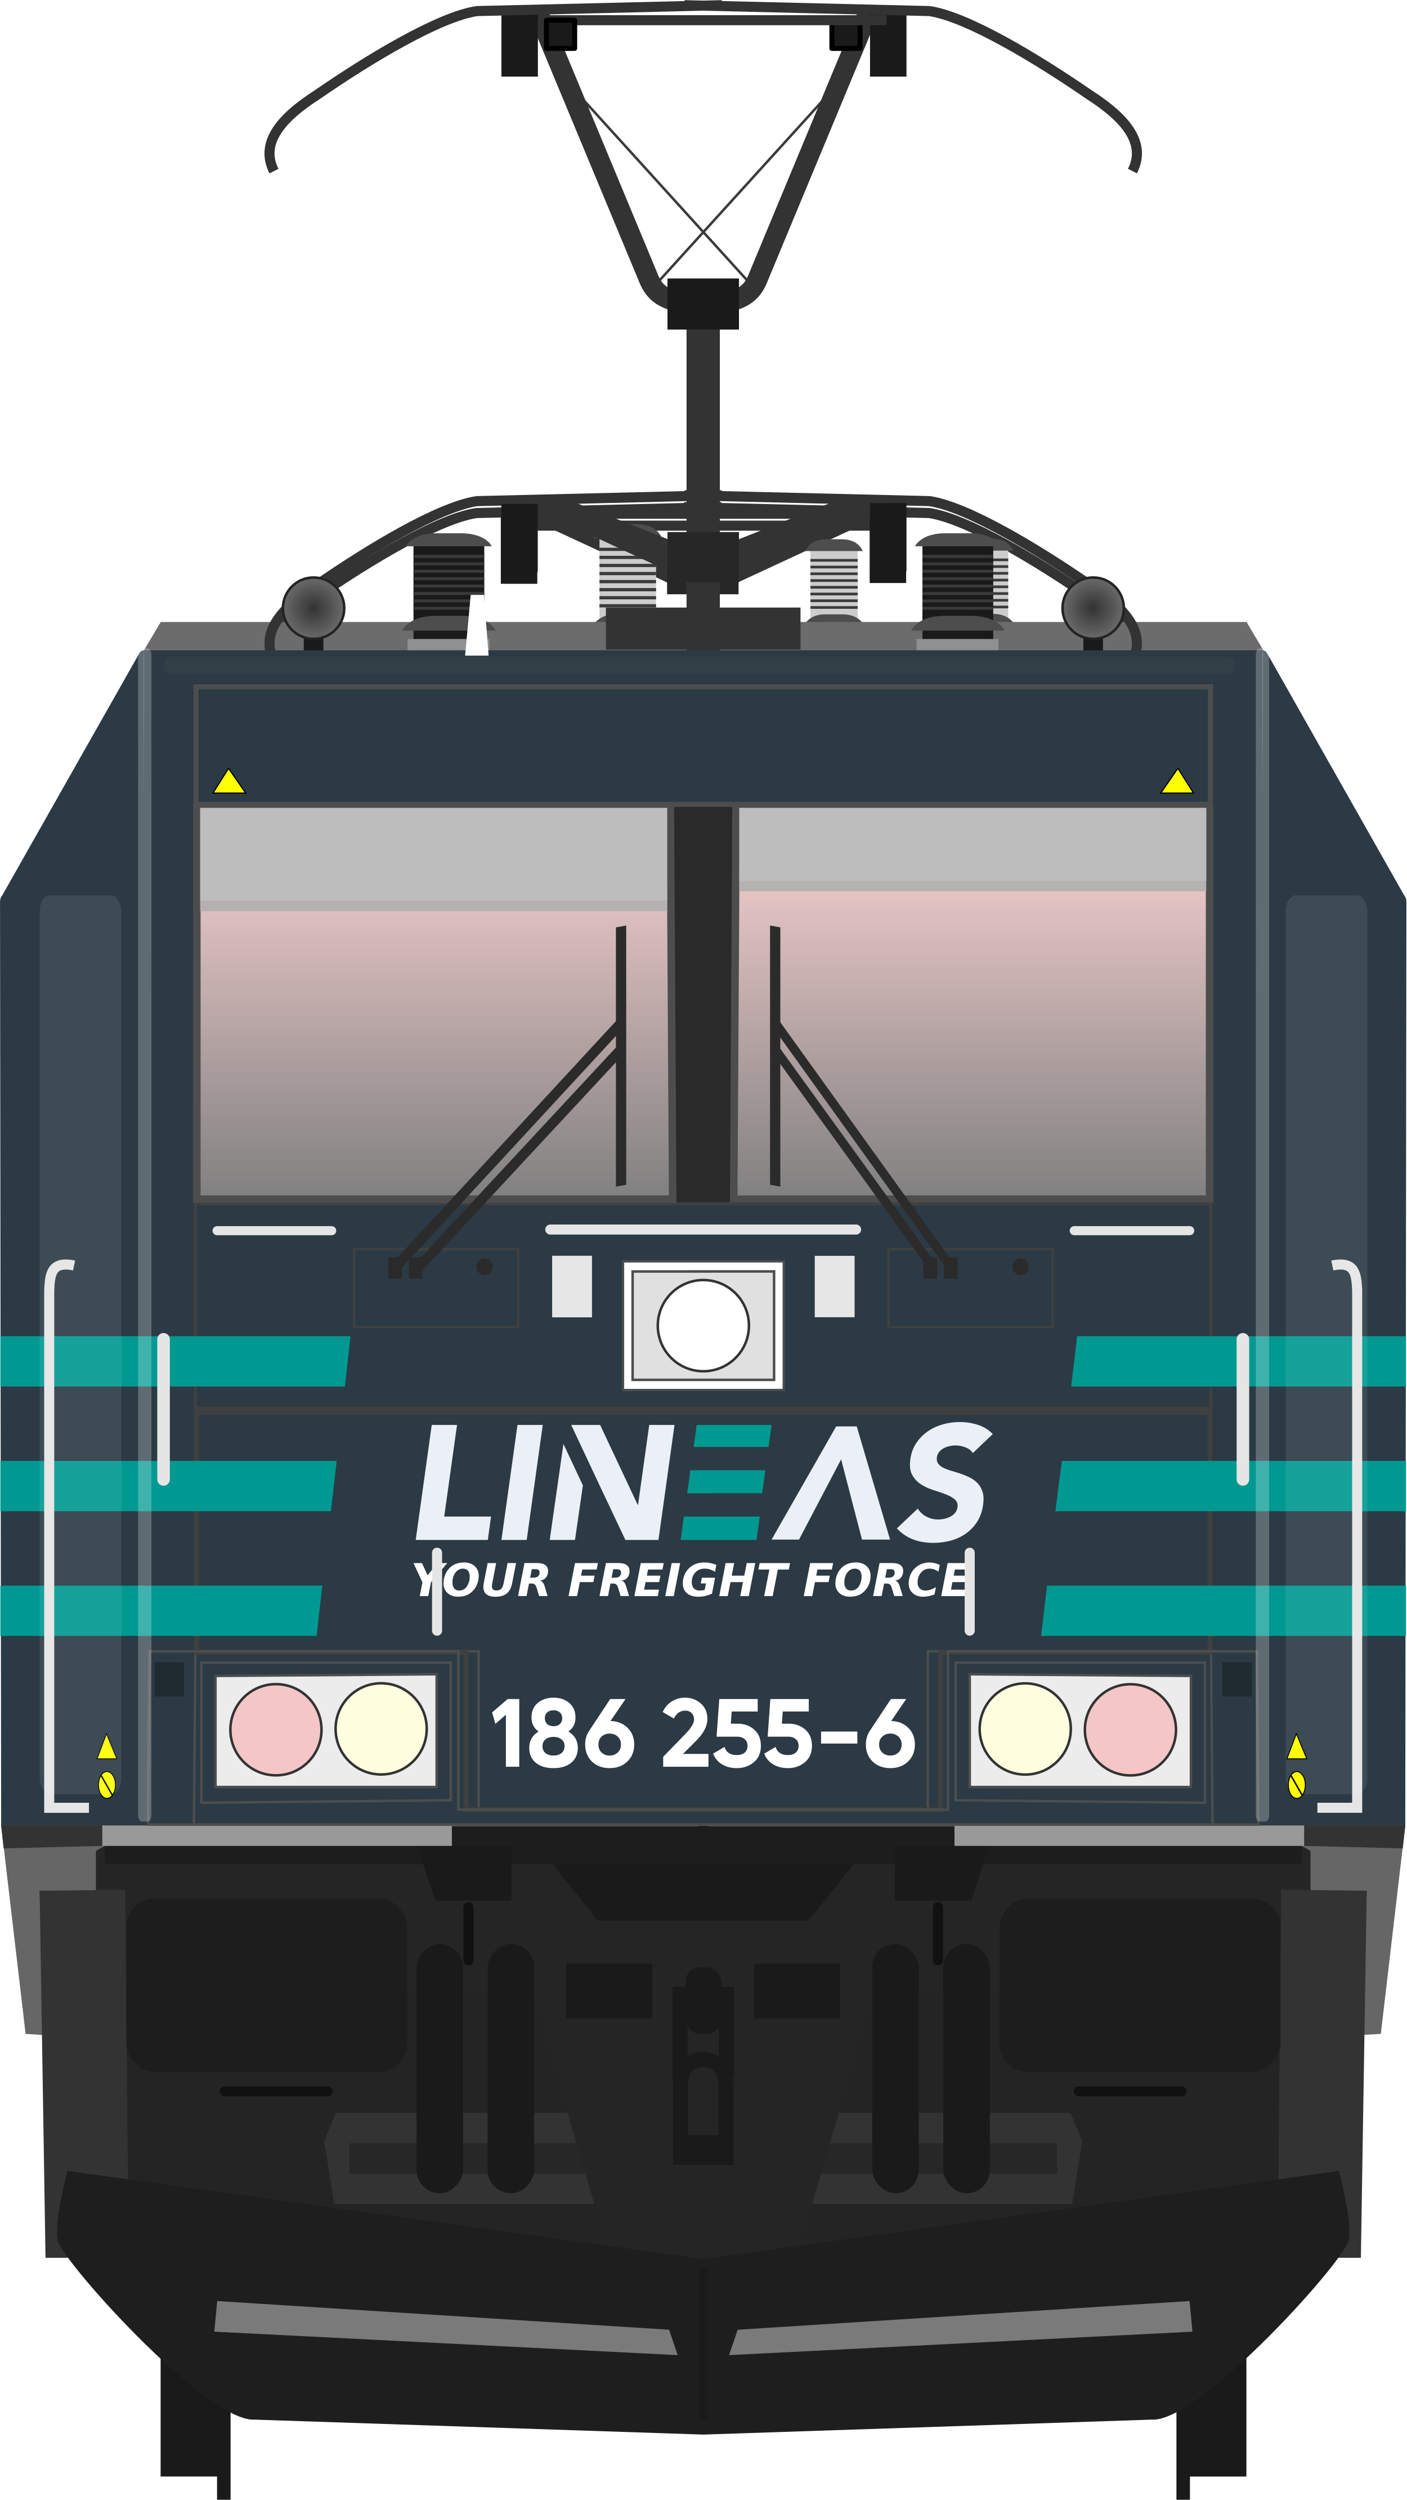 <?xml version="1.0" encoding="utf-8" standalone="no"?>
<!DOCTYPE svg PUBLIC "-//W3C//DTD SVG 1.1//EN" "http://www.w3.org/Graphics/SVG/1.1/DTD/svg11.dtd">
<svg version="1.1" width="290.89" height="516.46" xmlns="http://www.w3.org/2000/svg" xmlns:xlink="http://www.w3.org/1999/xlink">
<defs>
<linearGradient id="linearGradient6659"><stop stop-color="#333" offset="0"/><stop stop-color="#6c6c6c" offset="1"/></linearGradient>
<filter id="filter5092" x="-.314" y="-1.215" width="1.628" height="3.43" color-interpolation-filters="sRGB"><feGaussianBlur stdDeviation="13.84"/></filter>
<filter id="filter5092-1" x="-.314" y="-1.215" width="1.628" height="3.43" color-interpolation-filters="sRGB"><feGaussianBlur stdDeviation="13.84"/></filter>
<linearGradient id="linearGradient4798" x1="61.277" x2="169.78" y1="317.29" y2="316.65" gradientUnits="userSpaceOnUse"><stop stop-color="#ffd5d5" offset="0"/><stop stop-color="#808080" offset="1"/></linearGradient>
<linearGradient id="linearGradient6013" x1="84.508" x2="84.508" y1="163.72" y2="242.15" gradientTransform="matrix(1.102 0 0 1.102 -10.992 -81.878)" gradientUnits="userSpaceOnUse" xlink:href="#linearGradient4798"/>
<linearGradient id="linearGradient6021" x1="195.05" x2="195.05" y1="164.65" y2="242.15" gradientTransform="matrix(1.102 0 0 1.102 -10.988 -81.878)" gradientUnits="userSpaceOnUse" xlink:href="#linearGradient4798"/>
<radialGradient id="radialGradient6661" cx="-217.25" cy="124.75" r="6.344" gradientUnits="userSpaceOnUse" xlink:href="#linearGradient6659"/>
<radialGradient id="radialGradient6669" cx="62.316" cy="124.75" r="6.344" gradientUnits="userSpaceOnUse" xlink:href="#linearGradient6659"/>
<filter id="filter8046" x="-1.2" y="-.059" width="3.399" height="1.117" color-interpolation-filters="sRGB"><feGaussianBlur stdDeviation="0.823"/></filter>
<filter id="filter1348" x="-.774" y="-.11" width="2.547" height="1.219" color-interpolation-filters="sRGB"><feGaussianBlur stdDeviation="8.48"/></filter>
<filter id="filter1348-3" x="-.774" y="-.11" width="2.547" height="1.219" color-interpolation-filters="sRGB"><feGaussianBlur stdDeviation="8.48"/></filter>
<filter id="filter1550" x="-.687" y="-.014" width="2.374" height="1.028" color-interpolation-filters="sRGB"><feGaussianBlur stdDeviation="1.412"/></filter>
<filter id="filter1550-3" x="-.687" y="-.014" width="2.374" height="1.028" color-interpolation-filters="sRGB"><feGaussianBlur stdDeviation="1.412"/></filter>
<filter id="filter1657" x="-.03" y="-1.859" width="1.06" height="4.718" color-interpolation-filters="sRGB"><feGaussianBlur stdDeviation="2.754"/></filter>
</defs>
<g transform="matrix(1.04 0 0 1.04 -.059 4.53)" fill="#333">
<path d="m134.32 112.12-30.659-14.222 8.333-1.012 23.56 9.331z"/>
<path d="m145.07 112.12 30.659-14.222-8.333-1.012-23.56 9.331z"/>
</g>
<rect x="125.17" y="127.99" width="40.253" height="8.686" fill="#333"/>
<path d="m56.511 139.07c-2.907-5.766 1.341-10.911 8.911-15.766 10.778-7.434 25.202-16.136 33.075-17.309l50.663-1.22m84.922 34.291c2.907-5.766-1.341-10.911-8.911-15.766-10.778-7.434-25.202-16.136-33.075-17.309l-50.667-1.217" fill="none" stroke="#333" stroke-width="2.081"/>
<path d="m107.37 108.6h39.758m36.108 0h-39.758" fill="none" stroke="#333" stroke-width="2.081"/>
<g stroke-width="1.04">
<rect x="103.54" y="106.56" width="7.54" height="14.052" fill="#1a1a1a"/>
<rect transform="scale(-1,1)" x="-187.34" y="106.4" width="7.54" height="14.052" fill="#1a1a1a"/>
<rect x="137.91" y="112.39" width="14.784" height="10.387" fill="#272727"/>
</g>
<g transform="matrix(1 0 0 1 -36.734 -155.87)" fill="#1a1a1a">
<g transform="translate(-1.67,4.427)">
<rect x="71.611" y="627.74" width="13.436" height="35.357"/>
<rect x="83.278" y="647.91" width="2.796" height="20" stroke-width="1.07"/>
</g>
<rect transform="scale(-1,1)" x="-294.42" y="632.17" width="13.436" height="35.357"/>
<rect transform="scale(-1,1)" x="-282.75" y="652.34" width="2.796" height="20" stroke-width="1.07"/>
</g>
<g transform="matrix(.944 0 0 .944 10.382 73.166)">
<g transform="matrix(.736 0 0 1.002 133.85 -79.109)">
<rect x="89.144" y="120.51" width="14.067" height="22.166" fill="#ccc" stroke-width="2.504"/>
<rect x="87.969" y="140.28" width="16.272" height="2.69" fill="#909090"/>
<path d="m93.318 135.68h5.188c5.781-0.055 6.969 2.938 6.969 2.938h-18.589s1.219-2.882 6.438-2.938z" fill="#4d4d4d"/>
<path d="m93.563 119.28h4.744c5.287-0.049 6.372 2.584 6.372 2.584h-17.005s1.115-2.535 5.887-2.584z" fill="#4d4d4d"/>
<g fill="#3a3a3a">
<rect x="89.144" y="123.59" width="14.067" height=".585"/>
<rect x="89.144" y="125.06" width="14.067" height=".585"/>
<rect x="89.144" y="126.53" width="14.067" height=".585"/>
<rect x="89.144" y="128.01" width="14.067" height=".585"/>
<rect x="89.144" y="129.48" width="14.067" height=".585"/>
<rect x="89.144" y="130.95" width="14.067" height=".585"/>
<rect x="89.144" y="132.42" width="14.067" height=".585"/>
<rect x="89.144" y="133.89" width="14.067" height=".585"/>
</g>
</g>
<g transform="matrix(1.102,0,0,1.102,-9.548,-81.878)" fill="none" stroke="#3b3b3b" stroke-width=".5">
<path d="m129.04 60.447 36.8-40.528"/>
<path d="m147.9 60.447-36.8-40.528"/>
</g>
<g transform="matrix(.736 0 0 1.002 100.88 -79.007)">
<rect x="89.144" y="120.51" width="14.067" height="22.166" fill="#ccc" stroke-width="2.504"/>
<rect x="87.969" y="140.28" width="16.272" height="2.69" fill="#909090"/>
<path d="m93.318 135.68h5.188c5.781-0.055 6.969 2.938 6.969 2.938h-18.589s1.219-2.882 6.438-2.938z" fill="#4d4d4d"/>
<path d="m93.563 119.28h4.744c5.287-0.049 6.372 2.584 6.372 2.584h-17.005s1.115-2.535 5.887-2.584z" fill="#4d4d4d"/>
<g fill="#3a3a3a">
<rect x="89.144" y="123.59" width="14.067" height=".585"/>
<rect x="89.144" y="125.06" width="14.067" height=".585"/>
<rect x="89.144" y="126.53" width="14.067" height=".585"/>
<rect x="89.144" y="128.01" width="14.067" height=".585"/>
<rect x="89.144" y="129.48" width="14.067" height=".585"/>
<rect x="89.144" y="130.95" width="14.067" height=".585"/>
<rect x="89.144" y="132.42" width="14.067" height=".585"/>
<rect x="89.144" y="133.89" width="14.067" height=".585"/>
</g>
</g>
<g transform="matrix(.881 0 0 1.199 41.759 -105.81)">
<rect x="89.144" y="120.51" width="14.067" height="22.166" fill="#ccc" stroke-width="2.504"/>
<rect x="87.969" y="140.28" width="16.272" height="2.69" fill="#909090"/>
<path d="m93.318 135.68h5.188c5.781-0.055 6.969 2.938 6.969 2.938h-18.589s1.219-2.882 6.438-2.938z" fill="#4d4d4d"/>
<path d="m93.563 119.28h4.744c5.287-0.049 6.372 2.584 6.372 2.584h-17.005s1.115-2.535 5.887-2.584z" fill="#4d4d4d"/>
<g fill="#3a3a3a">
<rect x="89.144" y="123.59" width="14.067" height=".585"/>
<rect x="89.144" y="125.06" width="14.067" height=".585"/>
<rect x="89.144" y="126.53" width="14.067" height=".585"/>
<rect x="89.144" y="128.01" width="14.067" height=".585"/>
<rect x="89.144" y="129.48" width="14.067" height=".585"/>
<rect x="89.144" y="130.95" width="14.067" height=".585"/>
<rect x="89.144" y="132.42" width="14.067" height=".585"/>
<rect x="89.144" y="133.89" width="14.067" height=".585"/>
</g>
</g>
<g transform="matrix(1.102,0,0,1.102,-10.9,-75.267)" fill="#333">
<path d="m134.32 112.12-30.659-14.222 8.333-1.012 23.56 9.331z"/>
<path d="m145.07 112.12 30.659-14.222-8.333-1.012-23.56 9.331z"/>
</g>
<path d="m24.21 58.617-3.992 6.714s245.34-0.514 245.78 0l-3.992-6.714z" fill="#6c6c6c" stroke-width="1.102"/>
<rect x="121.7" y="55.461" width="42.622" height="9.197" fill="#333"/>
<g transform="matrix(1.102,0,0,1.102,-11.239,-81.878)">
<g transform="translate(94.399,-9.408)">
<rect x="89.144" y="120.51" width="14.067" height="22.166" fill="#1a1a1a" stroke-width="2.504"/>
<rect x="87.969" y="140.28" width="16.272" height="2.69" fill="#909090"/>
<path d="m93.318 135.68h5.188c5.781-0.055 6.969 2.938 6.969 2.938h-18.589s1.219-2.882 6.438-2.938z" fill="#4d4d4d"/>
<path d="m93.563 119.28h4.744c5.287-0.049 6.372 2.584 6.372 2.584h-17.005s1.115-2.535 5.887-2.584z" fill="#4d4d4d"/>
<g fill="#3a3a3a">
<rect x="89.144" y="123.59" width="14.067" height=".585"/>
<rect x="89.144" y="125.06" width="14.067" height=".585"/>
<rect x="89.144" y="126.53" width="14.067" height=".585"/>
<rect x="89.144" y="128.01" width="14.067" height=".585"/>
<rect x="89.144" y="129.48" width="14.067" height=".585"/>
<rect x="89.144" y="130.95" width="14.067" height=".585"/>
<rect x="89.144" y="132.42" width="14.067" height=".585"/>
<rect x="89.144" y="133.89" width="14.067" height=".585"/>
</g>
</g>
<g transform="translate(-6.749,-9.408)">
<rect x="89.144" y="120.51" width="14.067" height="22.166" fill="#1a1a1a" stroke-width="2.504"/>
<rect x="87.969" y="140.28" width="16.272" height="2.69" fill="#909090"/>
<path d="m93.318 135.68h5.188c5.781-0.055 6.969 2.938 6.969 2.938h-18.589s1.219-2.882 6.438-2.938z" fill="#4d4d4d"/>
<path d="m93.563 119.28h4.744c5.287-0.049 6.372 2.584 6.372 2.584h-17.005s1.115-2.535 5.887-2.584z" fill="#4d4d4d"/>
<g fill="#3a3a3a">
<rect x="89.144" y="123.59" width="14.067" height=".585"/>
<rect x="89.144" y="125.06" width="14.067" height=".585"/>
<rect x="89.144" y="126.53" width="14.067" height=".585"/>
<rect x="89.144" y="128.01" width="14.067" height=".585"/>
<rect x="89.144" y="129.48" width="14.067" height=".585"/>
<rect x="89.144" y="130.95" width="14.067" height=".585"/>
<rect x="89.144" y="132.42" width="14.067" height=".585"/>
<rect x="89.144" y="133.89" width="14.067" height=".585"/>
</g>
</g>
</g>
<path d="m48.999 67.189c-3.078-6.106 1.419-11.553 9.436-16.694 11.411-7.871 26.685-17.086 35.021-18.327l53.649-1.288m89.919 36.309c3.078-6.106-1.419-11.553-9.436-16.694-11.412-7.871-26.685-17.086-35.021-18.328l-53.649-1.288" fill="none" stroke="#333" stroke-width="2.204"/>
<g transform="matrix(1.102,0,0,1.102,-10.992,-81.878)">
<rect x="215.3" y="129.06" width="3.901" height="6.172" fill="#1a1a1a"/>
<circle transform="scale(-1,1)" cx="-217.25" cy="124.75" r="6.094" fill="url(#radialGradient6661)" stroke="#232323" stroke-linecap="round" stroke-linejoin="round" stroke-width=".5"/>
<rect x="60.365" y="128.92" width="3.901" height="6.172" fill="#1a1a1a"/>
<circle cx="62.316" cy="124.75" r="6.094" fill="url(#radialGradient6669)" stroke="#232323" stroke-linecap="round" stroke-linejoin="round" stroke-width=".5"/>
</g>
<path d="m102.85 34.93h42.098m38.233 0h-42.098" fill="none" stroke="#333" stroke-width="2.204"/>
<rect x="98.793" y="32.77" width="7.984" height="14.879" fill="#1a1a1a" stroke-width="1.102"/>
<path d="m143.01-11.941v89.222" fill="none" stroke="#333" stroke-width="7.293"/>
<rect transform="scale(-1,1)" x="-187.53" y="32.594" width="7.984" height="14.879" fill="#1a1a1a" stroke-width="1.102"/>
<path d="m106.48-75.626 24.316 58.429c1.375 3.554 3.315 6.887 15.605 6.17m33.152-64.599-24.316 58.429c-1.375 3.554-3.315 6.887-15.605 6.17" fill="none" stroke="#333" stroke-width="4.407"/>
<g stroke-width="1.102">
<path d="m-4.623 327.08 12.061 86.74 33.36 34.38c83.238 7.658 121.2 0.211 204.43 0l33.36-34.387 12.061-86.737z" fill="#242424"/>
<rect x="103.41" y="324.74" width="83.145" height="22.326" ry="0" fill="#1a1a1a"/>
<path d="m62.562 384.91-2.541 6.169 2.178 13.789h161.63l2.178-13.789-2.541-6.169h-82.382z" fill="#333"/>
<rect x="65.513" y="391.55" width="154.99" height="6.672" fill="#272727"/>
<path d="m9.215 326.49 1.089 32.661h95.446l15.969 54.437c20.728 4.821 21.971 4.805 42.587 0l15.969-54.437h95.444l1.089-32.661h-97.623l-13.066 16.33h-46.215l-13.066-16.33z" fill="#252525"/>
<path d="m20.465 64.82 0.363 256.94h244.36l0.36-256.94h-122.66z" fill="#2b3a44"/>
<path d="m274.12 321.69-10.717 0.436h-121.58v8.388h132.3z" fill="#1d1d1d"/>
<g transform="matrix(1.059,0,0,1.059,-10.966,-82.59)">
<g transform="matrix(.803 0 0 .803 85.94 298.51)" fill="#ebf0f6">
<polygon points="4.132 0.969 1.081e-4 30.568 18.573 30.568 19.408 24.548 7.346 24.548 10.643 0.969"/>
<polygon points="28.59 30.568 22.079 30.568 26.211 0.969 32.722 0.969"/>
<g transform="translate(34.377 .135)">
<g fill="#ebf0f6">
<path transform="translate(89.509)" d="m19.605 8.066c-0.445-0.669-1.099-1.163-1.961-1.484-0.863-0.32-1.698-0.481-2.504-0.481-0.473 0-0.974 0.056-1.503 0.167-0.529 0.112-1.023 0.286-1.482 0.523-0.459 0.237-0.856 0.551-1.19 0.941-0.334 0.391-0.542 0.864-0.626 1.421-0.083 0.669 0.035 1.22 0.355 1.651 0.32 0.432 0.779 0.794 1.377 1.087 0.598 0.293 1.294 0.55 2.087 0.773 0.793 0.223 1.593 0.474 2.4 0.753 0.807 0.279 1.592 0.613 2.358 1.003 0.765 0.39 1.425 0.885 1.983 1.484 0.556 0.6 0.966 1.352 1.231 2.257 0.264 0.906 0.299 2 0.104 3.282-0.223 1.645-0.73 3.08-1.523 4.306-0.793 1.227-1.768 2.244-2.922 3.052-1.155 0.809-2.449 1.408-3.881 1.798-1.433 0.39-2.915 0.585-4.445 0.585-1.92 0-3.659-0.293-5.217-0.878-1.558-0.585-2.963-1.533-4.215-2.843l5.384-5.1c0.556 0.892 1.3 1.582 2.233 2.07 0.932 0.488 1.941 0.732 3.026 0.732 0.528 0 1.071-0.063 1.628-0.188 0.556-0.126 1.071-0.314 1.544-0.565 0.473-0.251 0.869-0.571 1.19-0.962 0.32-0.39 0.522-0.85 0.605-1.379 0.139-0.892-0.104-1.595-0.73-2.111-0.626-0.515-1.426-0.954-2.4-1.317-0.974-0.362-2.031-0.724-3.172-1.087-1.141-0.362-2.184-0.85-3.13-1.463-0.946-0.613-1.69-1.422-2.233-2.425-0.542-1.003-0.703-2.327-0.48-3.971 0.222-1.589 0.73-2.982 1.523-4.181 0.793-1.198 1.774-2.201 2.943-3.01 1.169-0.808 2.462-1.414 3.881-1.819 1.419-0.404 2.852-0.606 4.299-0.606 1.669 0 3.248 0.237 4.737 0.711 1.488 0.474 2.776 1.269 3.861 2.383z"/>
<polygon points="6.65 30.432 8.682 16.395 3.671 5.725 0.139 30.432"/>
<polygon points="28.145 30.432 32.277 0.834 25.766 0.834 22.886 21.402 22.803 21.402 13.12 0.834 5.676 0.834 12.924 16.266 19.631 30.432"/>
</g>
<g fill="#009991">
<polygon points="37.994 0.834 37.203 6.501 56.49 6.501 57.276 0.834"/>
<polygon points="33.862 30.432 53.398 30.432 54.233 24.412 41.208 24.412 34.702 24.412"/>
<polygon points="54.856 18.392 55.674 12.489 36.367 12.489 35.538 18.424 42.038 18.424 42.042 18.392"/>
</g>
<polygon points="57.276 30.341 73.911 1.212 79.21 1.212 87.795 30.341 80.566 30.341 75.185 9.687 64.341 30.341" fill="#ebf0f6"/>
</g>
</g>
<g transform="matrix(1.334,0,0,1.334,-48.441,-94.695)" fill="#fff" stroke-width=".175">
<path d="m100.39 316.74h1.319l0.87 1.894 1.521-1.894h1.524l-2.525 2.98-0.414 2.134h-1.319l0.414-2.134z"/>
<path d="m109.11 318.83q0-0.603-0.274-0.918-0.271-0.315-0.788-0.315-0.685 0-1.151 0.617-0.462 0.613-0.462 1.538 0 0.589 0.271 0.915 0.271 0.325 0.754 0.325 0.394 0 0.699-0.164 0.308-0.168 0.524-0.493 0.206-0.312 0.315-0.702 0.113-0.391 0.113-0.802zm-0.87-2.189q1.021 0 1.641 0.569 0.623 0.565 0.623 1.48 0 0.623-0.192 1.178-0.188 0.555-0.552 0.997-0.445 0.545-1.055 0.815-0.606 0.267-1.401 0.267-1.017 0-1.637-0.565t-0.62-1.483q0-0.627 0.188-1.182 0.188-0.555 0.555-1 0.438-0.541 1.045-0.808 0.61-0.267 1.405-0.267z"/>
<path d="m111.89 316.74h1.319l-0.596 3.062q-0.034 0.164-0.051 0.291-0.014 0.127-0.014 0.223 0 0.336 0.178 0.504 0.182 0.164 0.538 0.164 0.48 0 0.737-0.267 0.257-0.271 0.38-0.911l0.596-3.066h1.319l-0.596 3.066q-0.223 1.131-0.846 1.641-0.62 0.507-1.778 0.507-0.908 0-1.381-0.387-0.473-0.391-0.473-1.131 0-0.123 0.017-0.274 0.017-0.154 0.055-0.356z"/>
<path d="m119.03 319q0.449 0 0.678-0.209 0.233-0.209 0.233-0.613 0-0.254-0.161-0.37-0.158-0.12-0.5-0.12h-0.545l-0.26 1.312zm-0.73 0.911-0.38 1.935h-1.319l0.997-5.114h1.949q0.843 0 1.278 0.315 0.435 0.315 0.435 0.928 0 0.62-0.343 1.021-0.343 0.401-0.928 0.459 0.267 0.055 0.445 0.274 0.178 0.216 0.312 0.665l0.435 1.452h-1.312l-0.384-1.271q-0.116-0.38-0.284-0.521-0.164-0.144-0.48-0.144z"/>
<path d="m125.43 316.74h3.556l-0.195 0.997h-2.237l-0.185 0.952h2.107l-0.199 0.997h-2.103l-0.421 2.168h-1.319z"/>
<path d="m131.66 319q0.449 0 0.678-0.209 0.233-0.209 0.233-0.613 0-0.254-0.161-0.37-0.158-0.12-0.5-0.12h-0.545l-0.26 1.312zm-0.73 0.911-0.38 1.935h-1.319l0.997-5.114h1.949q0.843 0 1.278 0.315 0.435 0.315 0.435 0.928 0 0.62-0.343 1.021-0.343 0.401-0.928 0.459 0.267 0.055 0.445 0.274 0.178 0.216 0.312 0.665l0.435 1.452h-1.312l-0.384-1.271q-0.116-0.38-0.284-0.521-0.164-0.144-0.48-0.144z"/>
<path d="m135.63 316.74h3.556l-0.195 0.997h-2.237l-0.185 0.952h2.107l-0.199 0.997h-2.103l-0.226 1.172h2.309l-0.188 0.997h-3.635z"/>
<path d="m140.42 316.74h1.319l-0.997 5.114h-1.319z"/>
<path d="m146.67 321.47q-0.5 0.243-1.038 0.363-0.538 0.116-1.151 0.116-1.089 0-1.713-0.552-0.623-0.555-0.623-1.511 0-0.62 0.195-1.161 0.195-0.545 0.582-0.993 0.473-0.548 1.113-0.819 0.644-0.271 1.47-0.271 0.459 0 0.925 0.096 0.466 0.096 0.918 0.284l-0.202 1.058q-0.418-0.243-0.819-0.363-0.397-0.12-0.802-0.12-0.884 0-1.439 0.589-0.555 0.589-0.555 1.514 0 0.613 0.322 0.952 0.325 0.339 0.915 0.339 0.192 0 0.384-0.024 0.192-0.027 0.387-0.082l0.195-0.993h-0.805l0.168-0.884h2.049z"/>
<path d="m148.79 316.74h1.319l-0.38 1.949h1.946l0.377-1.949h1.319l-0.997 5.114h-1.319l0.421-2.168h-1.942l-0.421 2.168h-1.319z"/>
<path d="m154.06 316.74h4.714l-0.195 0.997h-1.699l-0.802 4.118h-1.319l0.802-4.118h-1.699z"/>
<path d="m161.89 316.74h3.556l-0.195 0.997h-2.237l-0.185 0.952h2.107l-0.199 0.997h-2.103l-0.421 2.168h-1.319z"/>
<path d="m169.86 318.83q0-0.603-0.274-0.918-0.271-0.315-0.788-0.315-0.685 0-1.151 0.617-0.462 0.613-0.462 1.538 0 0.589 0.271 0.915 0.271 0.325 0.754 0.325 0.394 0 0.699-0.164 0.308-0.168 0.524-0.493 0.206-0.312 0.315-0.702 0.113-0.391 0.113-0.802zm-0.87-2.189q1.021 0 1.641 0.569 0.623 0.565 0.623 1.48 0 0.623-0.192 1.178-0.188 0.555-0.552 0.997-0.445 0.545-1.055 0.815-0.606 0.267-1.401 0.267-1.017 0-1.637-0.565t-0.62-1.483q0-0.627 0.188-1.182 0.188-0.555 0.555-1 0.438-0.541 1.045-0.808 0.61-0.267 1.405-0.267z"/>
<path d="m174.08 319q0.449 0 0.678-0.209 0.233-0.209 0.233-0.613 0-0.254-0.161-0.37-0.158-0.12-0.5-0.12h-0.545l-0.26 1.312zm-0.73 0.911-0.38 1.935h-1.319l0.997-5.114h1.949q0.843 0 1.278 0.315 0.435 0.315 0.435 0.928 0 0.62-0.343 1.021-0.343 0.401-0.928 0.459 0.267 0.055 0.445 0.274 0.178 0.216 0.312 0.665l0.435 1.452h-1.312l-0.384-1.271q-0.116-0.38-0.284-0.521-0.164-0.144-0.48-0.144z"/>
<path d="m181.16 321.61q-0.473 0.168-0.908 0.254-0.435 0.086-0.826 0.086-1.031 0-1.648-0.565-0.617-0.565-0.617-1.497 0-0.613 0.195-1.154 0.195-0.545 0.576-0.993 0.449-0.528 1.079-0.812 0.634-0.284 1.363-0.284 0.397 0 0.798 0.096 0.401 0.092 0.815 0.284l-0.212 1.058q-0.329-0.25-0.661-0.367-0.332-0.116-0.713-0.116-0.791 0-1.326 0.61-0.534 0.61-0.534 1.524 0 0.589 0.329 0.925 0.329 0.336 0.908 0.336 0.346 0 0.733-0.123 0.391-0.127 0.874-0.394z"/>
<path d="m183.2 316.74h3.556l-0.195 0.997h-2.237l-0.185 0.952h2.107l-0.199 0.997h-2.103l-0.226 1.172h2.309l-0.188 0.997h-3.635z"/>
</g>
</g>
</g>
<g transform="matrix(1.059,0,0,1.059,422.69,-46.794)" fill="#fff">
<circle cx="148.67" cy="144.31" r="0"/>
<circle cx="148.67" cy="144.46" r="0"/>
<circle cx="148.67" cy="144.07" r="0"/>
<g transform="translate(-1e-5)">
<path d="m-312.18 93.942h2.743l0.959 12.548h-4.861z" fill="#fff"/>
</g>
</g>
<g stroke-width="1.102">
<path d="m20.465 64.82v120.49h245.08v-120.49h-122.65z" fill="none"/>
<path d="m134.72 98.688v87.026h16.582v-87.023s-16.533-0.128-16.582 0z" fill="#2a2a2a"/>
<path d="m21.191 283.63v38.57s244-7.7e-4 243.64 0v-38.57z" fill="none"/>
<path d="m31.797 283.9-0.33 37.924h223.09l-0.33-37.924h-62.029v34.658h-98.365v-34.658z" fill="none" stroke="#4d4d4d" stroke-width=".526"/>
</g>
<rect x="31.926" y="72.797" width="222.17" height="25.738" fill="none" stroke="#4d4d4d" stroke-linecap="round" stroke-width="1.102"/>
<path d="m253.92 99.294v85.646h-104.23l0.513-85.409z" fill="url(#linearGradient6021)" stroke="#4d4d4d" stroke-width="1.653"/>
<path d="m265.56 64.82c0.476 0.024 0.79 0.33 1.025 0.777l29.91 52.787c0.456 0.591 0.524 1.031 0.523 1.735l-0.247 202.37h-31.936z" fill="#2b3a44" stroke-width="1.102"/>
<path d="m32.015 231.6v52.492h59.036v34.477h103.94v-34.477h59.019v-52.495h-221.99z" fill="none" stroke="#404040" stroke-width="1.085"/>
<rect x="31.787" y="185.97" width="222.45" height="44.721" ry="0" fill="none" stroke="#404040" stroke-linecap="round" stroke-linejoin="round" stroke-width=".729" style="paint-order:stroke fill markers"/>
<g transform="translate(227.7)" fill="#009991">
<path d="m-6.125 242.23h75.367v11.01h-76.815z" style="paint-order:stroke fill markers"/>
<path d="m-2.795 214.93h72.036v11.01h-73.34z" style="paint-order:stroke fill markers"/>
<path d="m-9.384 269.52h78.626v11.01h-79.929z" style="paint-order:stroke fill markers"/>
</g>
<path d="m280.79 199.46c5.181-1.103 5.262 2.214 5.444 5.444v113.23h-8.71" fill="none" stroke="#e5e5e5" stroke-width="2.204"/>
<path d="m249.83 289.28v24.316h-48.45v-24.678z" fill="#ececec" stroke="#4d4d4d" stroke-width=".551"/>
<path d="m261.21 215.61v30.666" fill="none" stroke="#e5e5e5" stroke-linecap="round" stroke-width="2.754"/>
<path d="m296.77 322.01-5.353 45.617-4.407 0.257 1.327-31.564h-12.318v-8.725l-1.903-1.099v-4.486z" fill="#666" stroke-width="1.102"/>
<path d="m288.33 336.31-1.283 80.321h-18.22l0.77-80.577z" fill="#333" stroke-width="1.102"/>
<circle transform="scale(-1,1)" cx="-213.54" cy="300.89" r="9.98" fill="#ffffe0" stroke="#333" stroke-linecap="round" stroke-linejoin="round" stroke-width=".551"/>
<circle transform="scale(-1,1)" cx="-236.58" cy="301.08" r="9.98" fill="#ff9494" fill-opacity=".424" stroke="#333" stroke-linecap="round" stroke-linejoin="round" stroke-width=".551"/>
<rect transform="scale(-1,1)" x="-173.01" y="352.24" width="18.872" height="11.976" ry="0" fill="#1a1a1a" stroke-width="1.102"/>
<path d="m205.68 326.49-3.992 11.976h-16.694v-11.976z" fill="#1a1a1a" stroke-width="1.102"/>
<path d="m194.43 339.9v11.614" fill="none" stroke="#111" stroke-linecap="round" stroke-width="2.204"/>
<path d="m247.78 380.2h-22.5" fill="none" stroke="#111" stroke-linecap="round" stroke-width="2.204"/>
<g stroke-width="1.102">
<path d="m263.2 286.29h-6.481v7.497h6.481z" fill="#1f2a31"/>
<rect transform="scale(-1,1)" x="-187.53" y="-75.626" width="7.984" height="14.879" fill="#1a1a1a"/>
<rect transform="scale(-1,1)" x="-177.37" y="-73.086" width="6.17" height="6.17" fill="#1a1a1a" stroke="#000" stroke-linecap="round" stroke-linejoin="round"/>
</g>
<path d="m148 396.31v-17.782c0-6.969-9.98-7.137-9.98 0v17.782" fill="none" stroke="#1a1a1a" stroke-width="3.305"/>
<path d="m252.92 317.04v-30.666h-54.618v30.122z" fill="none" stroke="#4d4d4d" stroke-width=".551"/>
<path d="m274.62 322.01h-76.575v4.473h76.575z" fill="#999" stroke-width="1.102"/>
<path d="m296.77 322.01h-22.137v4.473l21.593 0.544z" fill="#333" stroke-width="1.102"/>
<path d="m246.97 90.656 3.419 5.41h-7.171z" fill="#ff0" stroke="#000" stroke-width=".246"/>
<g transform="matrix(1.102,0,0,1.102,52.48,-288.77)" fill="#1a1a1a" fill-rule="evenodd">
<rect x="115.74" y="577.79" width="9.25" height="49.502" ry="4.625"/>
<rect x="129.87" y="577.79" width="9.25" height="49.502" ry="4.625"/>
</g>
<path d="m11.907 321.69 10.717 0.436h121.58v8.388h-132.3z" fill="#1d1d1d" stroke-width="1.102"/>
<path d="m32.105 99.294v85.646h104.22l-0.513-85.409z" fill="url(#linearGradient6013)" stroke="#4d4d4d" stroke-width="1.653"/>
<g transform="matrix(1.102,0,0,1.102,-10.992,-81.878)" fill="none" stroke="#404040" stroke-width=".5">
<path d="m209.18 252.06v15.48h-32.61v-15.48z"/>
<path d="m70.386 252.06v15.48h32.614v-15.48z"/>
</g>
<g transform="matrix(1.102,0,0,1.102,-10.081,-81.878)" fill="#e6e6e6">
<path d="m169.01 253.38v12.188h-7.92v-12.19z"/>
<path d="m108.9 253.36v12.232h7.92v-12.23z"/>
</g>
<g transform="matrix(1.102,0,0,1.102,-5.965,-79.76)" fill="none" stroke="#e5e5e5" stroke-linecap="round">
<path d="m231.87 246.46h-22.94" stroke-width="1.81"/>
<path d="m38.575 246.46h22.777" stroke-width="1.804"/>
</g>
<path d="m20.465 64.82c-0.476 0.024-0.79 0.33-1.025 0.777l-29.909 52.785c-0.456 0.584-0.524 1.025-0.523 1.73l0.247 202.37h31.936z" fill="#2b3a44" stroke-width="1.102"/>
<g transform="translate(.078)" fill="#009991">
<path d="m-10.995 242.23h73.661l-1.28 11.01h-72.38z" style="paint-order:stroke fill markers"/>
<path d="m-10.995 214.93h76.689l-1.227 11.01h-75.461z" style="paint-order:stroke fill markers"/>
<path d="m-10.995 269.52h70.502l-1.238 11.01h-69.264z" style="paint-order:stroke fill markers"/>
</g>
<path d="m5.223 199.46c-5.181-1.103-5.262 2.214-5.444 5.444v113.24h8.71" fill="none" stroke="#e5e5e5" stroke-width="2.204"/>
<path d="m36.193 289.28v24.316h48.448v-24.678z" fill="#ececec" stroke="#4d4d4d" stroke-width=".551"/>
<path d="m24.82 215.61v30.666" fill="none" stroke="#e5e5e5" stroke-linecap="round" stroke-width="2.754"/>
<path d="m-10.745 322.01 5.353 45.617 3.987 0.257-0.907-31.564h12.317v-8.725l1.903-1.099v-4.486z" fill="#666" stroke-width="1.102"/>
<path d="m-2.313 336.31 1.283 80.32h18.219l-0.769-80.57z" fill="#333" stroke-width="1.102"/>
<g transform="matrix(1.102,0,0,1.102,-10.992,-81.878)" fill="#1d1d1d">
<rect transform="scale(-1,1)" x="-254.48" y="380.99" width="55.858" height="34.458" ry="5.661"/>
<rect x="25.087" y="380.99" width="55.858" height="34.458" ry="5.661"/>
</g>
<g stroke-linecap="round">
<g transform="matrix(1.102,0,0,1.102,-10.992,-81.878)" fill="none" stroke="#e5e5e5" stroke-width="2">
<path d="m86.856 312.34v15.482"/>
<path d="m192.71 312.34v15.482"/>
</g>
<circle cx="72.48" cy="300.87" r="9.98" fill="#ffffe0" stroke="#333" stroke-linejoin="round" stroke-width=".551"/>
<circle cx="49.436" cy="301.06" r="9.98" fill="#ff9494" fill-opacity=".424" stroke="#333" stroke-linejoin="round" stroke-width=".551"/>
</g>
<rect x="113.01" y="352.24" width="18.872" height="11.976" ry="0" fill="#1a1a1a" stroke-width="1.102"/>
<path d="m80.346 326.49 3.992 11.976h16.696v-11.976z" fill="#1a1a1a" stroke-width="1.102"/>
<path d="m91.596 339.9v11.614" fill="none" stroke="#111" stroke-linecap="round" stroke-width="2.204"/>
<path d="m38.248 380.2h22.5" fill="none" stroke="#111" stroke-linecap="round" stroke-width="2.204"/>
<path d="m22.822 286.29h6.481v7.497h-6.481z" fill="#1f2a31" stroke-width="1.102"/>
<path d="m102.85-73.086h42.098m38.233 0h-42.098" fill="none" stroke="#333" stroke-width="2.204"/>
<g transform="matrix(1.102,0,0,1.102,-10.992,-81.878)" fill="#1a1a1a">
<rect x="99.647" y="5.674" width="7.247" height="13.505"/>
<rect x="108.6" y="7.98" width="5.6" height="5.6" stroke="#000" stroke-linecap="round" stroke-linejoin="round"/>
<rect x="136.24" y="394.69" width="7.082" height="13.176" ry="2.8"/>
</g>
<path d="m33.108 317.04v-30.666h54.618v30.122z" fill="none" stroke="#4d4d4d" stroke-width=".551"/>
<path d="m137.93 377.47v-18.508h10.162v17.964" fill="none" stroke="#1a1a1a" stroke-width="3.305"/>
<path d="m11.393 322.01h76.575v4.473h-76.575z" fill="#999" stroke-width="1.102"/>
<path d="m-10.745 322.01h22.139v4.473l-21.593 0.544z" fill="#333" stroke-width="1.102"/>
<path d="m39.056 90.656-3.419 5.41h7.171z" fill="#ff0" stroke="#000" stroke-width=".246"/>
<g transform="matrix(-1.102,0,0,1.102,233.54,-288.77)" fill="#1a1a1a" fill-rule="evenodd">
<rect x="115.74" y="577.79" width="9.25" height="49.502" ry="4.625"/>
<rect x="129.87" y="577.79" width="9.25" height="49.502" ry="4.625"/>
</g>
<path d="m48.999-40.06c-3.078-6.106 1.42-11.553 9.437-16.694 11.411-7.871 26.685-17.086 35.02-18.328l53.649-1.288m89.914 36.309c3.085-6.106-1.421-11.553-9.431-16.694-11.414-7.871-26.684-17.086-35.025-18.328l-53.644-1.288" fill="none" stroke="#333" stroke-width="2.204"/>
<path d="m3.771 397.61s-2.883 10.71-2.178 14.88c-0.449 3.336 32.661 40.283 43.185 39.557l98.232 3.274 98.23-3.274c10.524 0.726 43.637-36.221 43.187-39.557 0.706-4.17-2.178-14.88-2.178-14.88l-139.24 19.28z" fill="#1e1e1e" stroke-width="1.102"/>
<g transform="matrix(1.102,0,0,1.102,-10.992,-81.878)">
<path d="m123.81 254.47v25.555h31.943v-25.55z" fill="#fff" stroke="#4d4d4d" stroke-width=".462"/>
<path d="m125.72 256.48v21.529h28.113v-21.53z" fill="#e0e0e0" stroke="#4d4d4d" stroke-width=".5"/>
<circle cx="139.78" cy="267.24" r="9.058" fill="#fff" stroke="#333" stroke-linecap="round" stroke-linejoin="round" stroke-width=".5"/>
</g>
<path d="m109.52 191.59h66.977" fill="none" stroke="#e5e5e5" stroke-linecap="round" stroke-width="2.204"/>
<g transform="matrix(1.102,0,0,1.102,-17.058,-81.878)" fill="#7a7a7a">
<path transform="matrix(.871 0 0 .393 15.386 305.61)" d="m38.21 395.28 103.1 14.493 1.976 12.846-105.74-11.858z" filter="url(#filter5092)"/>
<path transform="matrix(-.871 0 0 .393 275.19 305.61)" d="m38.21 395.28 103.1 14.493 1.976 12.846-105.74-11.858z" filter="url(#filter5092-1)"/>
</g>
<g stroke-width="1.102">
<path d="m32.83 119.57h102.3v-20.276h-102.3z" fill="#bdbdbd"/>
<path d="m253.2 115.21h-102.3v-15.914h102.3z" fill="#bdbdbd"/>
<rect x="150.9" y="115.21" width="102.29" height="2.359" fill="#afafaf" fill-opacity=".878"/>
<rect x="32.83" y="119.57" width="102.29" height="2.359" fill="#afafaf" fill-opacity=".878"/>
<rect x="135.19" y="-16.557" width="15.654" height="11.179" fill="#1a1a1a"/>
</g>
<path d="m21.785 283.9-0.359 37.924h243.17l-0.359-37.924h-67.613v34.658h-107.22v-34.658z" fill="none" stroke="#4d4d4d" stroke-width=".549"/>
<rect x="135.19" y="38.94" width="15.654" height="10.998" fill="#272727" stroke-width="1.102"/>
<rect x="137.69" y="389.77" width="10.65" height="6.544" fill="#1a1a1a" stroke-width="1.102"/>
<rect transform="matrix(1.175 0 0 .976 -21.255 -21.03)" x="138.96" y="450.97" width="1.647" height="33.763" fill="#1a1a1a" fill-opacity=".878" filter="url(#filter8046)"/>
</g>
<path d="m22.017 358.18-1.955 5.191h4.1z" fill="#ff0" stroke="#000" stroke-width=".182"/>
<g transform="translate(-.279)" stroke="#000">
<ellipse cx="22.393" cy="368.78" rx="1.758" ry="2.776" fill="#ff0" stroke-width=".2"/>
<path d="m21.19 366.83 2.313 4.072" fill="none" stroke-width=".3"/>
</g>
<g transform="translate(-1.715)" fill="#fff" fill-opacity=".089">
<rect transform="matrix(.642 0 0 1 9.605 0)" x=".495" y="184.97" width="26.306" height="185.69" ry="3.303" filter="url(#filter1348)" style="paint-order:fill markers stroke"/>
<rect transform="matrix(.642 0 0 1 267.2 .002)" x=".495" y="184.97" width="26.306" height="185.69" ry="3.303" filter="url(#filter1348-3)" style="paint-order:fill markers stroke"/>
</g>
<g transform="translate(.358)">
<rect transform="matrix(.559 0 0 1.007 114.74 -2.769)" x="258.55" y="135.8" width="4.932" height="240.66" ry="1.306" fill="#fff" fill-opacity=".247" filter="url(#filter1550)" style="paint-order:fill markers stroke"/>
<rect transform="matrix(.559 0 0 1.007 -116.34 -2.769)" x="258.55" y="135.8" width="4.932" height="240.66" ry="1.306" fill="#fff" fill-opacity=".248" filter="url(#filter1550-3)" style="paint-order:fill markers stroke"/>
<rect x="33.562" y="135.68" width="221.3" height="3.556" ry="1.306" fill="#4d4d4d" fill-opacity=".247" filter="url(#filter1657)" style="paint-order:fill markers stroke"/>
</g>
<g transform="matrix(1.04 0 0 1.04 1.257 -4.161)">
<g transform="translate(-2)">
<rect transform="matrix(-0 1 .985 -.174 0 0)" x="210" y="125.11" width="51.497" height="2.073" fill="#2b2b2b" stroke-width=".814"/>
<path d="m83.854 255.9 40.346-43.38" fill="#434343" stroke="#2b2b2b" stroke-width="2"/>
<path d="m79.256 255.9 44.944-48.62" fill="#434343" stroke="#2b2b2b" stroke-width="2"/>
<rect x="77.985" y="253.81" width="2.717" height="4.2" fill="#2a2a2a"/>
<rect x="82.061" y="253.81" width="2.717" height="4.2" fill="#2a2a2a"/>
</g>
<g transform="matrix(-1,0,0,1,267.15,0)">
<rect transform="matrix(-0 1 .985 -.174 0 0)" x="208.23" y="114.96" width="51.497" height="2.073" fill="#2b2b2b" stroke-width=".814"/>
<path d="m82.754 255.98 31.489-43.518" fill="#434343" stroke="#2b2b2b" stroke-width="1.77"/>
<path d="m79.165 255.98 35.079-48.784" fill="#434343" stroke="#2b2b2b" stroke-width="1.77"/>
<rect x="77.985" y="253.81" width="2.717" height="4.2" fill="#2a2a2a"/>
<rect x="82.061" y="253.81" width="2.717" height="4.2" fill="#2a2a2a"/>
</g>
<circle cx="95.141" cy="255.66" r=".659" fill="#2b2b2b" stroke="#2b2b2b" stroke-linecap="round" stroke-width="2"/>
<circle cx="201.7" cy="255.66" r=".659" fill="#2b2b2b" stroke="#2b2b2b" stroke-linecap="round" stroke-width="2"/>
</g>
<g transform="translate(-2.5417e-6 -2.2552e-6)" stroke="#000">
<path d="m268.02 358.18-1.955 5.191h4.1z" fill="#ff0" stroke-width=".182"/>
<g transform="translate(245.72,1.9739e-6)">
<ellipse cx="22.393" cy="368.78" rx="1.758" ry="2.776" fill="#ff0" stroke-width=".2"/>
<path d="m21.19 366.83 2.313 4.072" fill="none" stroke-width=".3"/>
</g>
</g>
<g transform="translate(-.25)" fill="#fff">
<path d="m117.77 357.74q1.94 1.16 1.94 3.38 0 1.94-1.36 3.06-1.34 1.12-3.66 1.12-2.34 0-3.68-1.12t-1.34-3.06q0-2.22 1.92-3.38-1.46-1.06-1.46-2.9 0-1.94 1.3-3.02 1.32-1.08 3.26-1.08t3.24 1.08 1.3 3.02q0 1.86-1.46 2.9zm-1.78-3.96q-0.5-0.44-1.3-0.44t-1.3 0.44-0.5 1.2 0.5 1.22q0.5 0.44 1.3 0.44t1.3-0.44q0.5-0.46 0.5-1.22t-0.5-1.2zm-2.96 8.42q0.64 0.5 1.66 0.5t1.64-0.5q0.64-0.52 0.64-1.44 0-0.9-0.64-1.4-0.62-0.52-1.64-0.52t-1.66 0.52q-0.62 0.5-0.62 1.4 0 0.92 0.62 1.44z"/>
<path d="m126.47 355.56q2.18 0.06 3.54 1.42 1.36 1.34 1.36 3.44 0 2.14-1.42 3.52-1.42 1.36-3.66 1.36t-3.66-1.36q-1.4-1.36-1.4-3.52 0-1.6 0.82-2.82l4.36-6.58h3.16zm-1.84 6.52q0.66 0.62 1.66 0.62t1.66-0.62q0.68-0.62 0.68-1.66 0-1.02-0.68-1.64-0.66-0.62-1.66-0.62t-1.66 0.62q-0.66 0.6-0.66 1.64t0.66 1.66z"/>
<path d="m137.36 365.02v-2.06l4.78-4.92q1.6-1.68 1.6-2.8 0-0.82-0.52-1.32-0.5-0.5-1.3-0.5-1.58 0-2.34 1.64l-2.32-1.36q0.66-1.44 1.9-2.2t2.72-0.76q1.9 0 3.26 1.2 1.36 1.18 1.36 3.2 0 2.18-2.3 4.48l-2.74 2.74h5.26v2.66z"/>
<path d="m152.78 356.12q2.02 0 3.4 1.22 1.38 1.2 1.38 3.36t-1.46 3.38q-1.44 1.22-3.54 1.22-1.7 0-3-0.76t-1.88-2.24l2.36-1.38q0.52 1.68 2.52 1.68 1.06 0 1.64-0.5 0.6-0.52 0.6-1.4 0-0.86-0.58-1.38t-1.58-0.52h-4.24l0.56-7.78h7.94v2.58h-5.38l-0.18 2.52z"/>
<path d="m163.34 356.12q2.02 0 3.4 1.22 1.38 1.2 1.38 3.36t-1.46 3.38q-1.44 1.22-3.54 1.22-1.7 0-3-0.76t-1.88-2.24l2.36-1.38q0.52 1.68 2.52 1.68 1.06 0 1.64-0.5 0.6-0.52 0.6-1.4 0-0.86-0.58-1.38t-1.58-0.52h-4.24l0.56-7.78h7.94v2.58h-5.38l-0.18 2.52z"/>
<path d="m170 360.22v-2.48h7.5v2.48z"/>
<path d="m184.5 355.56q2.18 0.06 3.54 1.42 1.36 1.34 1.36 3.44 0 2.14-1.42 3.52-1.42 1.36-3.66 1.36t-3.66-1.36q-1.4-1.36-1.4-3.52 0-1.6 0.82-2.82l4.36-6.58h3.16zm-1.84 6.52q0.66 0.62 1.66 0.62t1.66-0.62q0.68-0.62 0.68-1.66 0-1.02-0.68-1.64-0.66-0.62-1.66-0.62t-1.66 0.62q-0.66 0.6-0.66 1.64t0.66 1.66z"/>
<path d="m105.2 351.02h2.4v14h-2.76v-10.761l-2.171 1.899-0.68-2.36z"/>
</g>
</svg>
